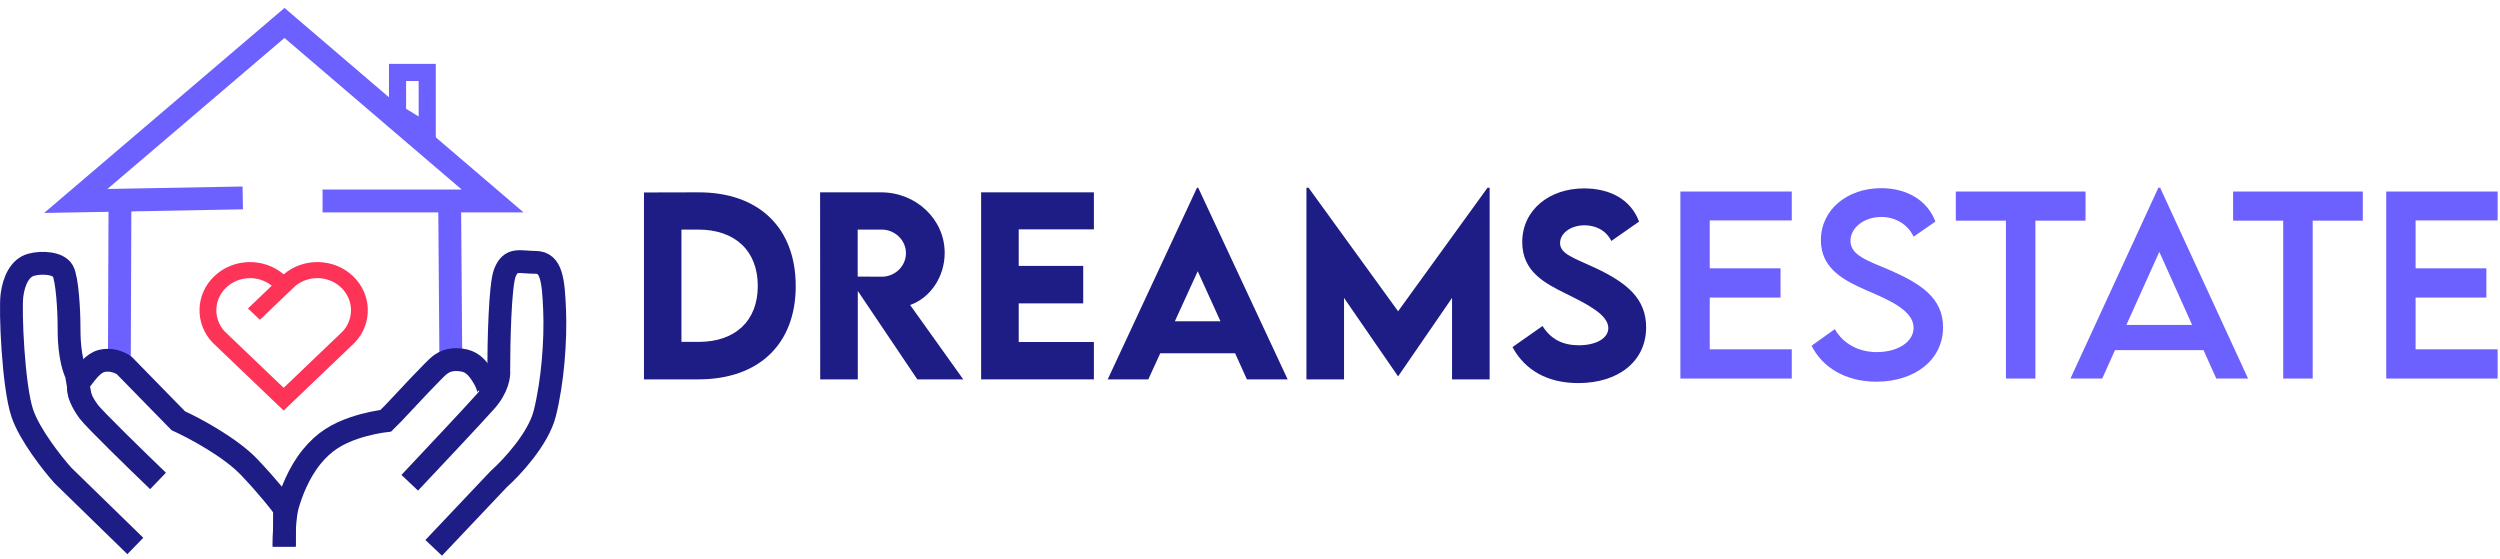<svg width="219" height="49" viewBox="0 0 219 49" fill="none" xmlns="http://www.w3.org/2000/svg">
<path d="M28.256 17.605H43.153L24.922 2.01L6.637 17.605L21.265 17.337" stroke="#6C60FE" stroke-width="2"/>
<path d="M39.389 17.713L39.494 31.62L39.496 31.884" stroke="#6C60FE" stroke-width="2"/>
<path d="M10.509 17.659L10.456 31.521" stroke="#6C60FE" stroke-width="2"/>
<path d="M37.99 47.99L43.691 41.967C44.802 40.981 47.165 38.45 47.724 36.213C48.423 33.416 48.692 29.813 48.584 27.178C48.477 24.543 48.315 22.983 46.917 22.983C45.519 22.983 44.766 22.553 44.228 23.898C43.798 24.973 43.691 30.046 43.691 32.448C43.744 32.861 43.594 33.976 42.561 35.137C41.529 36.299 37.685 40.39 35.893 42.29" stroke="#1E1D85" stroke-width="2"/>
<path d="M42.722 34.76C42.83 34.599 42.916 34.05 42.4 33.147C41.754 32.018 41.217 31.641 40.41 31.534C39.603 31.426 39.012 31.587 38.474 32.018C38.044 32.362 35.606 34.958 34.441 36.212L33.795 36.858C33.329 36.911 32.117 37.116 30.999 37.503C29.601 37.987 28.418 38.632 27.288 40.031C26.159 41.429 25.514 43.15 25.191 44.279C24.933 45.182 24.868 47.057 24.868 47.882" stroke="#1E1D85" stroke-width="2"/>
<path d="M24.922 47.883V44.548C24.581 44.065 23.486 42.661 21.83 40.919C20.173 39.176 16.999 37.486 15.618 36.858L10.886 32.018C10.474 31.713 9.676 31.427 8.923 31.615C8.17 31.803 7.647 32.532 7.014 33.363C6.894 33.521 6.52 34.351 7.767 36.052C8.24 36.697 12.015 40.372 13.844 42.129" stroke="#1E1D85" stroke-width="2"/>
<path d="M11.854 47.828L5.508 41.644C4.594 40.622 2.604 38.105 1.959 36.212C1.152 33.846 0.884 27.177 1.045 25.887C1.206 24.596 1.744 23.467 2.712 23.198C3.68 22.929 5.122 23.039 5.508 23.736C5.895 24.432 6.046 27.258 6.046 28.468C6.046 29.423 6.046 31.345 6.692 32.797L7.041 34.814" stroke="#1E1D85" stroke-width="2"/>
<path d="M61.179 16.849C66.474 16.839 69.706 19.949 69.706 25.061C69.706 30.143 66.474 33.233 61.179 33.233H56.412V16.86L61.179 16.849ZM61.199 29.95C64.421 29.95 66.382 28.1 66.382 25.051C66.382 21.982 64.411 20.112 61.169 20.112H59.695V29.95H61.199Z" fill="#1E1D85"/>
<path d="M84.381 33.233H80.357L75.143 25.488V33.233H71.85L71.84 16.849H77.186C80.245 16.849 82.755 19.207 82.755 22.155C82.755 24.259 81.485 26.098 79.727 26.718L84.381 33.233ZM75.133 20.112V24.228L77.247 24.238C78.365 24.248 79.361 23.344 79.361 22.175C79.361 21.006 78.355 20.112 77.247 20.112H75.133Z" fill="#1E1D85"/>
<path d="M95.825 20.092H89.239V23.293H94.89V26.576H89.239V29.96H95.825V33.233H85.947V16.849H95.825V20.092Z" fill="#1E1D85"/>
<path d="M109.23 33.233L108.194 30.946H101.639L100.592 33.233H97.035L104.86 16.443H104.962L112.798 33.233H109.23ZM102.919 28.141H106.913L104.921 23.761L102.919 28.141Z" fill="#1E1D85"/>
<path d="M130.309 16.443H130.492V33.233H127.199V26.098L122.483 32.958H122.463L117.737 26.098V33.233H114.444V16.443H114.627L122.473 27.267L130.309 16.443Z" fill="#1E1D85"/>
<path d="M138.256 33.558C135.573 33.558 133.592 32.44 132.494 30.407L135.126 28.558C135.848 29.716 136.895 30.245 138.307 30.245C139.852 30.245 140.889 29.614 140.889 28.74C140.889 27.541 138.927 26.596 137.21 25.742C135.37 24.828 133.348 23.822 133.348 21.209C133.348 18.374 135.746 16.504 138.754 16.504C140.99 16.504 142.84 17.429 143.582 19.411L141.153 21.108C140.665 20.132 139.72 19.736 138.805 19.736C137.576 19.736 136.661 20.447 136.661 21.291C136.661 22.267 137.901 22.602 139.781 23.486C142.495 24.767 144.202 26.149 144.202 28.669C144.202 31.657 141.763 33.558 138.256 33.558Z" fill="#1E1D85"/>
<path d="M156.959 19.309H149.773V23.506H155.973V26.067H149.773V30.6H156.959V33.161H147.202V16.778H156.959V19.309Z" fill="#6C60FE"/>
<path d="M164.368 33.436C161.674 33.436 159.631 32.176 158.696 30.285L160.729 28.832C161.461 30.113 162.823 30.844 164.398 30.844C166.238 30.844 167.63 29.96 167.63 28.71C167.63 27.196 165.475 26.281 163.565 25.458C161.644 24.604 159.51 23.608 159.51 21.037C159.51 18.354 161.837 16.484 164.784 16.484C167.122 16.484 168.87 17.612 169.541 19.411L167.63 20.732C167.122 19.624 165.994 19.004 164.805 19.004C163.3 19.004 162.101 19.939 162.101 21.098C162.101 22.378 163.615 22.836 165.607 23.689C168.199 24.828 170.211 26.078 170.211 28.659C170.211 31.566 167.691 33.436 164.368 33.436Z" fill="#6C60FE"/>
<path d="M182.692 16.778V19.329H178.301V33.161H175.72V19.329H171.329V16.778H182.692Z" fill="#6C60FE"/>
<path d="M194.146 33.161L193.028 30.671H185.273L184.155 33.161H181.371L189.074 16.443H189.227L196.93 33.161H194.146ZM186.269 28.466H192.032L189.156 22.063L186.269 28.466Z" fill="#6C60FE"/>
<path d="M206.982 16.778V19.329H202.591V33.161H200.01V19.329H195.619V16.778H206.982Z" fill="#6C60FE"/>
<path d="M218.791 19.309H211.606V23.506H217.806V26.067H211.606V30.6H218.791V33.161H209.035V16.778H218.791V19.309Z" fill="#6C60FE"/>
<path d="M30.925 24.194C32.593 25.79 32.651 28.332 31.099 29.99L24.849 35.966L18.599 29.99C17.048 28.332 17.106 25.785 18.773 24.194C20.442 22.601 23.113 22.547 24.85 24.033C26.582 22.549 29.258 22.598 30.925 24.194ZM19.816 25.189C18.718 26.238 18.662 27.917 19.674 29.026L24.849 33.974L30.024 29.026C31.037 27.916 30.982 26.24 29.882 25.188C28.785 24.139 27.021 24.089 25.862 25.057L22.764 28.015L21.722 27.02L23.804 25.03L23.744 24.982C22.583 24.092 20.886 24.168 19.816 25.189Z" fill="#FD3358"/>
<path d="M34.823 6.346V9.948L37.425 11.55V6.346H34.823Z" stroke="#6C60FE" stroke-width="1.5"/>
</svg>
